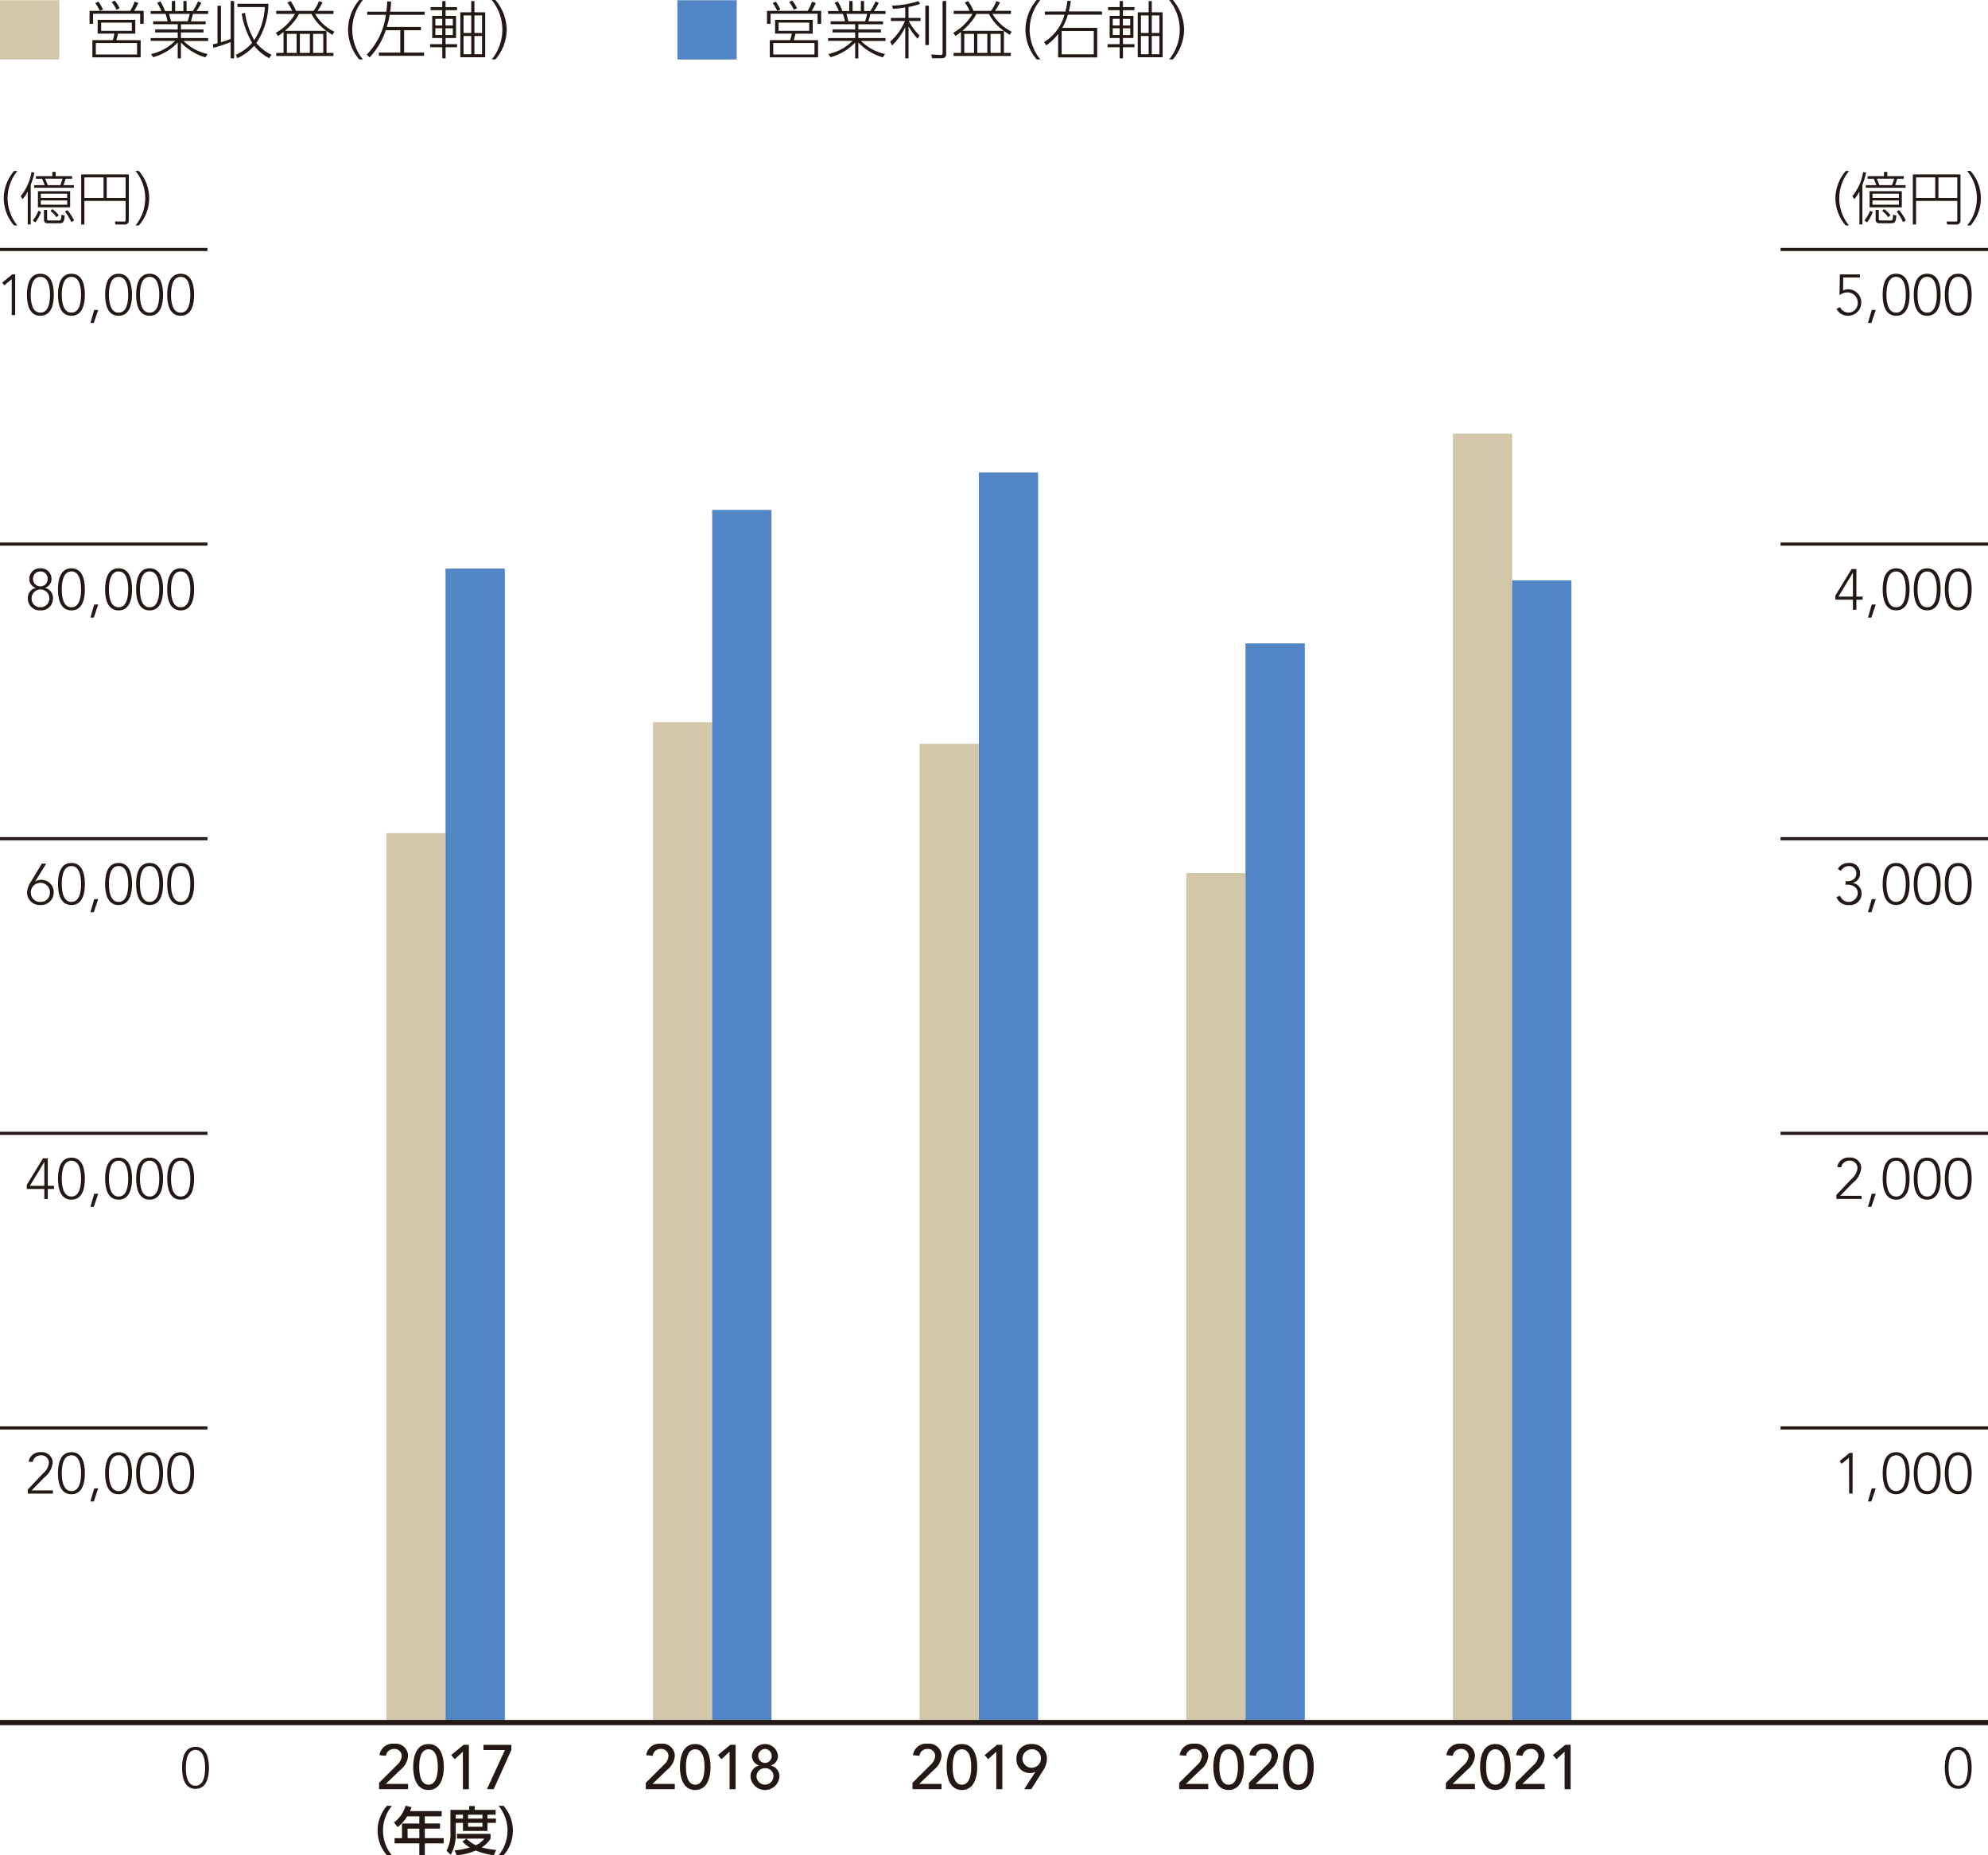 <svg xmlns="http://www.w3.org/2000/svg" viewBox="0 0 190.157 177.492"><defs><style>.cls-1{fill:#d2c7a9}.cls-2{fill:#231815}.cls-3{fill:#5185c5}.cls-4{fill:none;stroke:#231815;stroke-miterlimit:10;stroke-width:.3px}</style></defs><g id="レイヤー_2" data-name="レイヤー 2"><g id="レイヤー_4" data-name="レイヤー 4"><path class="cls-1" d="M0 .022h5.669v5.669H0z"/><path class="cls-2" d="M14.084 2.438v-.965H9.58v.965h-.336V1.2h3.893a4.246 4.246 0 0 0 .413-.885l.36.126a6.007 6.007 0 0 1-.4.755h.912v1.242Zm-.462.941h-1.649c-.138.528-.15.582-.168.624h2.327v1.643H9.515V4h1.948a4.775 4.775 0 0 0 .156-.624h-1.6V2.054h3.6ZM10.228 1.19A6.082 6.082 0 0 0 9.79.447l.31-.126a3.872 3.872 0 0 1 .425.755Zm3.562 3.082H9.844v1.1h3.946Zm-.5-1.948h-2.936v.785h2.932Zm-1.473-1.235a3.712 3.712 0 0 0-.456-.738l.3-.132a3.226 3.226 0 0 1 .456.738ZM20.323 5.646a5.294 5.294 0 0 1-2.338-1.421v1.523h-.306V4.23a5.123 5.123 0 0 1-2.351 1.4l-.21-.306a4.528 4.528 0 0 0 2.309-1.253h-2.338V3.8h2.59v-.54h-2.158v-.282h2.158v-.5h-2.351V2.2h1.38a5.271 5.271 0 0 0-.2-.714h-1.419v-.271h1.031a4.72 4.72 0 0 0-.408-.78l.3-.144a4.447 4.447 0 0 1 .444.924h.659v-.96h.319v.96h.791v-.96h.3v.96h.6a8.211 8.211 0 0 0 .5-.924l.306.144a5.191 5.191 0 0 1-.462.78h1.116v.275h-1.448c-.055.228-.109.414-.2.714h1.409v.275h-2.361v.5h2.159v.281h-2.159v.54h2.6v.276h-2.349a4.6 4.6 0 0 0 2.3 1.247ZM18.627 2.2a5.688 5.688 0 0 0 .2-.714h-1.981c.072.246.107.384.185.714ZM22.743.255h.33v5.487h-.33V4.188a18.81 18.81 0 0 1-1.648.546l-.054-.334c.228-.053.317-.071.443-.107V.705h.33V4.2c.522-.156.791-.264.929-.318Zm3.689 5.469a4.191 4.191 0 0 1-1.44-1.187 5.04 5.04 0 0 1-1.6 1.187l-.163-.324A4.45 4.45 0 0 0 24.8 4.255a7.9 7.9 0 0 1-1-2.795l.318-.065A7.276 7.276 0 0 0 25 4 6.414 6.414 0 0 0 26.012.831h-2.62V.519h2.962a6.941 6.941 0 0 1-1.154 3.76A4.451 4.451 0 0 0 26.647 5.4ZM31.91 5.221h.665v.293H27.1v-.293h.7v-2.01a6.073 6.073 0 0 1-.528.391l-.21-.307A4.847 4.847 0 0 0 28.9 1.49h-1.8V1.2h1.523a4.4 4.4 0 0 0-.456-.8l.323-.132A6.817 6.817 0 0 1 29 1.2h1.667a3.6 3.6 0 0 0 .516-.935l.347.132a7.3 7.3 0 0 1-.473.8h1.522v.293h-1.761a4.2 4.2 0 0 0 1.841 1.7l-.191.3c-.145-.09-.294-.18-.558-.372Zm-.01-2.112a4.663 4.663 0 0 1-1.429-1.619h-1.2a2.9 2.9 0 0 1-.36.588 6.647 6.647 0 0 1-.983 1.031Zm-2.85.291h-.93v1.821h.93Zm1.27 0h-.959v1.821h.959Zm1.278 0h-.971v1.821h.973ZM35.042 5.844A4.395 4.395 0 0 1 33.969 3 4.452 4.452 0 0 1 35.042.159h.348A4.511 4.511 0 0 0 34.37 3a4.552 4.552 0 0 0 1.02 2.842ZM38.086.321A8.079 8.079 0 0 1 38 1.28h3.3v.3h-3.347a8.562 8.562 0 0 1-.275 1.157h3.262v.313h-1.607v2.14h1.907v.31h-4.324v-.31h2.051V3.05h-1.391a7 7 0 0 1-1.542 2.6l-.275-.27a6.644 6.644 0 0 0 1.823-3.8H35.8v-.3h1.83a9.805 9.805 0 0 0 .084-1ZM44.4 1.131h-1.1v.545h1v2.117h-1v.588h1.1v.294h-1.1v1.067h-.317V4.675h-1.165v-.294h1.159v-.588h-.955V1.676h.955v-.545h-1.11V.837h1.11V.261h.317v.576h1.1Zm-1.42.827h-.661V2.6h.661Zm0 .905h-.661v.649h.661Zm1.012-.9h-.7V2.6h.7Zm0 .905h-.7v.649h.7Zm2.064-2.6v1.066h1.034v4.3h-2.381v-4.3h1.044V.261Zm-.3 1.367h-.738v1.678h.738Zm0 1.967h-.738v1.745h.738Zm1.031-1.967h-.731v1.678h.731Zm0 1.967h-.731v1.745h.731ZM47.717 5.844A4.555 4.555 0 0 0 48.73 3 4.526 4.526 0 0 0 47.717.159h.347A4.48 4.48 0 0 1 49.145 3a4.444 4.444 0 0 1-1.081 2.842Z" transform="translate(-.678 -.159)"/><path class="cls-3" d="M64.796.022h5.669v5.669h-5.669z"/><path class="cls-2" d="M78.88 2.438v-.965h-4.5v.965h-.336V1.2h3.892a4.25 4.25 0 0 0 .414-.881l.359.126a6.091 6.091 0 0 1-.395.755h.911v1.238Zm-.462.941H76.77c-.138.528-.151.582-.168.624h2.326v1.643h-4.617V4h1.949a5.118 5.118 0 0 0 .156-.624h-1.6V2.054h3.6ZM75.024 1.19a6.19 6.19 0 0 0-.437-.743l.306-.126a3.925 3.925 0 0 1 .425.755Zm3.562 3.082h-3.945v1.1h3.945Zm-.5-1.948H75.15v.785h2.933Zm-1.47-1.235a3.759 3.759 0 0 0-.456-.738l.3-.132a3.158 3.158 0 0 1 .456.738ZM85.12 5.646a5.3 5.3 0 0 1-2.339-1.421v1.523h-.305V4.23a5.123 5.123 0 0 1-2.351 1.4l-.21-.306a4.532 4.532 0 0 0 2.309-1.253h-2.339V3.8h2.591v-.54h-2.16v-.282h2.16v-.5h-2.351V2.2H81.5a5.271 5.271 0 0 0-.2-.714h-1.415v-.271h1.031a4.727 4.727 0 0 0-.407-.78l.3-.144a4.391 4.391 0 0 1 .443.924h.66v-.96h.317v.96h.792v-.96h.306v.96h.6a8.211 8.211 0 0 0 .5-.924l.305.144a5.1 5.1 0 0 1-.461.78h1.115v.275h-1.453c-.054.228-.108.414-.2.714h1.409v.275h-2.361v.5h2.159v.281h-2.159v.54h2.6v.276h-2.348a4.6 4.6 0 0 0 2.3 1.247ZM83.423 2.2a5.872 5.872 0 0 0 .2-.714h-1.981c.072.246.108.384.186.714ZM87.582 1.874h1.151v.294h-1.127a5.4 5.4 0 0 0 1.032 1.392l-.187.305a6.291 6.291 0 0 1-.869-1.187v3.064h-.317v-2.98A5.839 5.839 0 0 1 86 4.507l-.174-.366a5.275 5.275 0 0 0 1.409-1.973h-1.344v-.294h1.374v-1a11.112 11.112 0 0 1-1.152.132L85.993.7a8.8 8.8 0 0 0 2.519-.433l.188.252a5.83 5.83 0 0 1-1.121.306ZM89.531.7v3.771h-.342V.7ZM91.18.255V5.3c0 .139-.012.432-.432.432h-.911l-.084-.36.821.042c.228.012.264-.03.264-.2V.255ZM96.706 5.221h.666v.293h-5.481v-.293h.709v-2.01a6.073 6.073 0 0 1-.528.391l-.21-.307A4.855 4.855 0 0 0 93.7 1.49h-1.8V1.2h1.523a4.337 4.337 0 0 0-.456-.8l.324-.132a6.7 6.7 0 0 1 .509.932h1.667a3.578 3.578 0 0 0 .513-.939l.348.132a7.27 7.27 0 0 1-.474.8h1.524v.297h-1.763a4.2 4.2 0 0 0 1.841 1.7l-.192.3c-.144-.09-.294-.18-.558-.372Zm-.012-2.112a4.662 4.662 0 0 1-1.427-1.619h-1.2a2.864 2.864 0 0 1-.359.588 6.753 6.753 0 0 1-.983 1.031Zm-2.848.291h-.93v1.821h.93Zm1.271 0h-.96v1.821h.96Zm1.278 0h-.972v1.821h.977ZM99.838 5.844A4.4 4.4 0 0 1 98.765 3 4.457 4.457 0 0 1 99.838.159h.349A4.511 4.511 0 0 0 99.167 3a4.552 4.552 0 0 0 1.02 2.842ZM106.09 1.257v.305h-3.268a5.594 5.594 0 0 1-.54 1.265h3.347v2.825h-3.736V3.409a4.922 4.922 0 0 1-1.146 1.091l-.2-.318a4.431 4.431 0 0 0 1.949-2.615h-1.877v-.31h1.967a7.23 7.23 0 0 0 .192-1.026l.33.024a9.437 9.437 0 0 1-.2 1Zm-3.861 1.871v2.23h3.07v-2.23ZM109.193 1.131h-1.1v.545h1v2.117h-1v.588h1.1v.294h-1.1v1.067h-.319V4.675h-1.157v-.294h1.157v-.588h-.953V1.676h.953v-.545h-1.109V.837h1.109V.261h.319v.576h1.1Zm-1.421.827h-.659V2.6h.659Zm0 .905h-.659v.649h.659Zm1.014-.9h-.7V2.6h.7Zm0 .905h-.7v.649h.7Zm2.063-2.6v1.066h1.038v4.3h-2.381v-4.3h1.043V.261Zm-.3 1.367h-.737v1.678h.737Zm0 1.967h-.737v1.745h.737Zm1.031-1.967h-.731v1.678h.731Zm0 1.967h-.731v1.745h.731ZM112.514 5.844A4.562 4.562 0 0 0 113.526 3a4.533 4.533 0 0 0-1.012-2.841h.347A4.476 4.476 0 0 1 113.94 3a4.446 4.446 0 0 1-1.079 2.842ZM2.019 21.724a4.024 4.024 0 0 1-.984-2.6 4.08 4.08 0 0 1 .984-2.6h.318a4.13 4.13 0 0 0-.934 2.6 4.172 4.172 0 0 0 .934 2.6ZM3.618 21.63h-.286v-3.153a3.657 3.657 0 0 1-.494.736l-.182-.291a4.823 4.823 0 0 0 1.033-2.308l.286.056a8.224 8.224 0 0 1-.357 1.175Zm.193-.379a3.378 3.378 0 0 0 .538-.934l.257.126a3.732 3.732 0 0 1-.548.99Zm3.938-3.378v.247H3.942v-.247h1.011a7.535 7.535 0 0 0-.253-.615h-.588v-.247h1.572V16.6H6v.412h1.578v.247h-.626a5.235 5.235 0 0 1-.209.615Zm-.362 2.12H4.305v-1.544h3.082Zm-.281-1.3H4.579v.4h2.527Zm0 .638H4.579v.412h2.527Zm-1.922.906v.829c0 .149.016.182.165.182h.983c.153 0 .164-.061.191-.209a1.637 1.637 0 0 0 .023-.335l.318.071c-.044.561-.1.743-.5.743H5.266c-.242 0-.384-.1-.384-.364v-.914Zm1.263-2.367a6.1 6.1 0 0 0 .208-.615H5c.093.208.153.373.241.615Zm-.363 3.07a2.375 2.375 0 0 0-.582-.6l.182-.176a2.65 2.65 0 0 1 .615.582Zm1.418.462a5.253 5.253 0 0 0-.61-1.006l.236-.136a4.709 4.709 0 0 1 .638.988ZM13 21.229a.373.373 0 0 1-.423.407h-.851l-.061-.291.873.01c.132 0 .154-.033.154-.159v-1.818H8.75v2.258h-.308v-4.79H13Zm-4.252-4.1V19.1h1.835v-1.974Zm2.137 0V19.1h1.807v-1.974ZM13.641 21.724a4.121 4.121 0 0 0 0-5.208h.318a3.926 3.926 0 0 1 0 5.208ZM177.223 21.724a4.035 4.035 0 0 1-.984-2.6 4.08 4.08 0 0 1 .984-2.6h.318a4.1 4.1 0 0 0 0 5.208ZM178.822 21.63h-.285v-3.153a3.75 3.75 0 0 1-.494.736l-.182-.291a4.823 4.823 0 0 0 1.033-2.308l.286.056a8.12 8.12 0 0 1-.358 1.175Zm.193-.379a3.354 3.354 0 0 0 .538-.934l.259.126a3.775 3.775 0 0 1-.55.99Zm3.938-3.378v.247h-3.807v-.247h1.011a7.535 7.535 0 0 0-.253-.615h-.587v-.247h1.571V16.6h.313v.412h1.582v.247h-.626a5.638 5.638 0 0 1-.209.615Zm-.362 2.12h-3.082v-1.544h3.082Zm-.28-1.3h-2.527v.4h2.527Zm0 .638h-2.527v.412h2.527Zm-1.923.906v.829c0 .149.016.182.165.182h.983c.154 0 .165-.061.193-.209a1.71 1.71 0 0 0 .021-.335l.319.071c-.044.561-.1.743-.506.743h-1.092c-.242 0-.385-.1-.385-.364v-.914Zm1.263-2.367a6.084 6.084 0 0 0 .209-.615h-1.66c.094.208.154.373.242.615Zm-.362 3.07a2.392 2.392 0 0 0-.582-.6l.181-.176a2.609 2.609 0 0 1 .615.582Zm1.417.462a5.208 5.208 0 0 0-.606-1.002l.236-.136a4.753 4.753 0 0 1 .637.988ZM188.206 21.229a.373.373 0 0 1-.423.407h-.851l-.061-.291.874.01c.132 0 .153-.033.153-.159v-1.818h-3.944v2.258h-.308v-4.79h4.56Zm-4.252-4.1V19.1h1.835v-1.974Zm2.138 0V19.1h1.808v-1.974ZM188.845 21.724a4.117 4.117 0 0 0 0-5.208h.318a3.923 3.923 0 0 1 0 5.208ZM37.694 177.651a3.589 3.589 0 0 1 0-4.745h.476a3.712 3.712 0 0 0 0 4.745ZM42.925 173.417v.5h-1.613v.681h1.453v.49h-1.453V176h1.807v.5h-1.807v1.126h-.525V176.5H38.42v-.5h.711v-1.4h1.656v-.681h-1.161a3.947 3.947 0 0 1-.911 1.026l-.355-.446a3 3 0 0 0 1.111-1.6l.571.141a3.6 3.6 0 0 1-.146.375Zm-2.138 1.676h-1.121V176h1.121ZM43.761 173.3h1.8v-.37h.526v.37h2v.46h-.781v.371h.81v.411h-.81v.77h-2.344v-.77h-.691v.911a4.046 4.046 0 0 1-.476 2.141l-.41-.39a3.239 3.239 0 0 0 .376-1.762Zm1.546 2.748a2.788 2.788 0 0 0 .881.625 1.87 1.87 0 0 0 .81-.629h-2.612v-.452H47.6v.452a2.349 2.349 0 0 1-.851.839 6.955 6.955 0 0 0 1.392.246l-.231.5a5.894 5.894 0 0 1-1.721-.446 5.9 5.9 0 0 1-1.833.455l-.2-.464a7.6 7.6 0 0 0 1.462-.281 2.656 2.656 0 0 1-.716-.576Zm-1.036-2.288v.371h.691v-.371Zm1.181 0v.371h1.376v-.371Zm0 .782v.37h1.376v-.37ZM48.365 177.651a3.716 3.716 0 0 0 0-4.745h.476a3.592 3.592 0 0 1 0 4.745Z" transform="translate(-.678 -.159)"/><path class="cls-4" d="M0 136.601h19.843"/><path class="cls-2" d="m3.337 142.65 1.463-1.544a1.531 1.531 0 0 0 .555-1 .712.712 0 0 0-.775-.725.775.775 0 0 0-.78.637l-.385-.038a1.1 1.1 0 0 1 1.185-.9 1.026 1.026 0 0 1 1.121.994 2.068 2.068 0 0 1-.8 1.417L3.7 142.738h2.043v.3H3.337ZM7.51 139.08c1.094 0 1.285 1.164 1.285 2.01S8.6 143.1 7.51 143.1s-1.285-1.165-1.285-2.011.192-2.009 1.285-2.009Zm0 3.724c.824 0 .923-1.11.923-1.714s-.1-1.714-.923-1.714-.923 1.11-.923 1.714.099 1.71.923 1.71ZM9.689 142.541h.384l-.423 1.251h-.324ZM12.021 139.08c1.092 0 1.285 1.164 1.285 2.01s-.193 2.011-1.285 2.011-1.287-1.165-1.287-2.011.193-2.01 1.287-2.01Zm0 3.724c.823 0 .922-1.11.922-1.714s-.1-1.714-.922-1.714-.923 1.11-.923 1.714.102 1.71.923 1.71ZM14.99 139.08c1.093 0 1.285 1.164 1.285 2.01s-.192 2.011-1.285 2.011-1.29-1.165-1.29-2.011.2-2.01 1.29-2.01Zm0 3.724c.823 0 .923-1.11.923-1.714s-.1-1.714-.923-1.714-.923 1.11-.923 1.714.099 1.71.923 1.71ZM17.96 139.08c1.094 0 1.285 1.164 1.285 2.01s-.191 2.011-1.285 2.011-1.285-1.165-1.285-2.011.192-2.01 1.285-2.01Zm0 3.724c.824 0 .923-1.11.923-1.714s-.1-1.714-.923-1.714-.923 1.11-.923 1.714.099 1.71.923 1.71Z" transform="translate(-.678 -.159)"/><path class="cls-4" d="M0 108.417h19.843"/><path class="cls-2" d="M4.919 113.9H3.238v-.39l1.555-2.543h.456v2.633h.593v.3h-.593v.956h-.33Zm0-2.57h-.011l-1.373 2.27h1.384ZM7.51 110.9c1.094 0 1.285 1.165 1.285 2.011s-.191 2.01-1.285 2.01-1.285-1.165-1.285-2.01.192-2.011 1.285-2.011Zm0 3.725c.824 0 .923-1.11.923-1.714s-.1-1.714-.923-1.714-.923 1.109-.923 1.714.099 1.71.923 1.71ZM9.689 114.357h.384l-.423 1.252h-.324ZM12.021 110.9c1.092 0 1.285 1.165 1.285 2.011s-.193 2.01-1.285 2.01-1.287-1.165-1.287-2.01.193-2.011 1.287-2.011Zm0 3.725c.823 0 .922-1.11.922-1.714s-.1-1.714-.922-1.714-.923 1.109-.923 1.714.102 1.71.923 1.71ZM14.99 110.9c1.093 0 1.285 1.165 1.285 2.011s-.192 2.01-1.285 2.01-1.286-1.165-1.286-2.01.196-2.011 1.286-2.011Zm0 3.725c.823 0 .923-1.11.923-1.714s-.1-1.714-.923-1.714-.923 1.109-.923 1.714.099 1.71.923 1.71ZM17.96 110.9c1.094 0 1.285 1.165 1.285 2.011s-.191 2.01-1.285 2.01-1.285-1.165-1.285-2.01.192-2.011 1.285-2.011Zm0 3.725c.824 0 .923-1.11.923-1.714s-.1-1.714-.923-1.714-.923 1.109-.923 1.714.099 1.71.923 1.71Z" transform="translate(-.678 -.159)"/><path class="cls-4" d="M0 80.234h19.843"/><path class="cls-2" d="M4.035 84.492h.011a1.015 1.015 0 0 1 .577-.165 1.168 1.168 0 0 1 1.191 1.2 1.2 1.2 0 0 1-1.274 1.206 1.2 1.2 0 0 1-1.274-1.209 1.937 1.937 0 0 1 .357-.994l1.055-1.752H5.1Zm-.407 1.032a.872.872 0 0 0 .912.913.872.872 0 0 0 .912-.913.912.912 0 0 0-1.824 0ZM7.51 82.712c1.094 0 1.285 1.164 1.285 2.011s-.191 2.01-1.285 2.01-1.285-1.165-1.285-2.01.192-2.011 1.285-2.011Zm0 3.725c.824 0 .923-1.11.923-1.714s-.1-1.714-.923-1.714-.923 1.109-.923 1.714.099 1.714.923 1.714ZM9.689 86.173h.384l-.423 1.252h-.324ZM12.021 82.712c1.092 0 1.285 1.164 1.285 2.011s-.193 2.01-1.285 2.01-1.287-1.165-1.287-2.01.193-2.011 1.287-2.011Zm0 3.725c.823 0 .922-1.11.922-1.714s-.1-1.714-.922-1.714-.923 1.109-.923 1.714.102 1.714.923 1.714ZM14.99 82.712c1.093 0 1.285 1.164 1.285 2.011s-.192 2.01-1.285 2.01-1.29-1.165-1.29-2.01.2-2.011 1.29-2.011Zm0 3.725c.823 0 .923-1.11.923-1.714s-.1-1.714-.923-1.714-.923 1.109-.923 1.714.099 1.714.923 1.714ZM17.96 82.712c1.094 0 1.285 1.164 1.285 2.011s-.191 2.01-1.285 2.01-1.285-1.165-1.285-2.01.192-2.011 1.285-2.011Zm0 3.725c.824 0 .923-1.11.923-1.714s-.1-1.714-.923-1.714-.923 1.109-.923 1.714.099 1.714.923 1.714Z" transform="translate(-.678 -.159)"/><path class="cls-4" d="M0 52.05h19.843"/><path class="cls-2" d="M4.54 54.528a1 1 0 0 1 1.065 1.011.9.9 0 0 1-.62.857v.004a.973.973 0 0 1 .758 1 1.125 1.125 0 0 1-1.2 1.148 1.125 1.125 0 0 1-1.2-1.148.972.972 0 0 1 .759-1 .9.9 0 0 1-.621-.857 1 1 0 0 1 1.059-1.015Zm0 3.725a.852.852 0 1 0-.84-.853.82.82 0 0 0 .84.853Zm0-2a.693.693 0 0 0 .7-.714.68.68 0 0 0-.7-.714.681.681 0 0 0-.7.714.693.693 0 0 0 .7.714ZM7.51 54.528c1.094 0 1.285 1.165 1.285 2.011s-.191 2.01-1.285 2.01-1.285-1.164-1.285-2.01.192-2.011 1.285-2.011Zm0 3.725c.824 0 .923-1.11.923-1.714s-.1-1.714-.923-1.714-.923 1.11-.923 1.714.099 1.714.923 1.714ZM9.689 57.989h.384l-.423 1.252h-.324ZM12.021 54.528c1.092 0 1.285 1.165 1.285 2.011s-.193 2.01-1.285 2.01-1.287-1.164-1.287-2.01.193-2.011 1.287-2.011Zm0 3.725c.823 0 .922-1.11.922-1.714s-.1-1.714-.922-1.714-.923 1.11-.923 1.714.102 1.714.923 1.714ZM14.99 54.528c1.093 0 1.285 1.165 1.285 2.011s-.192 2.01-1.285 2.01-1.29-1.164-1.29-2.01.2-2.011 1.29-2.011Zm0 3.725c.823 0 .923-1.11.923-1.714s-.1-1.714-.923-1.714-.923 1.11-.923 1.714.099 1.714.923 1.714ZM17.96 54.528c1.094 0 1.285 1.165 1.285 2.011s-.191 2.01-1.285 2.01-1.285-1.164-1.285-2.01.192-2.011 1.285-2.011Zm0 3.725c.824 0 .923-1.11.923-1.714s-.1-1.714-.923-1.714-.923 1.11-.923 1.714.099 1.714.923 1.714Z" transform="translate(-.678 -.159)"/><path class="cls-4" d="M0 23.866h19.843"/><path class="cls-2" d="M1.8 26.872h-.01l-.7.577-.2-.253.961-.785h.28V30.3H1.8ZM4.54 26.345c1.094 0 1.285 1.164 1.285 2.01s-.191 2.011-1.285 2.011-1.285-1.166-1.285-2.011.192-2.01 1.285-2.01Zm0 3.724c.824 0 .923-1.11.923-1.714s-.1-1.713-.923-1.713-.923 1.109-.923 1.713.099 1.714.923 1.714ZM7.51 26.345c1.094 0 1.285 1.164 1.285 2.01S8.6 30.366 7.51 30.366 6.225 29.2 6.225 28.355s.192-2.01 1.285-2.01Zm0 3.724c.824 0 .923-1.11.923-1.714s-.1-1.713-.923-1.713-.923 1.109-.923 1.713.099 1.714.923 1.714ZM9.689 29.806h.384l-.423 1.252h-.324ZM12.021 26.345c1.092 0 1.285 1.164 1.285 2.01s-.193 2.011-1.285 2.011-1.287-1.165-1.287-2.011.193-2.01 1.287-2.01Zm0 3.724c.823 0 .922-1.11.922-1.714s-.1-1.713-.922-1.713-.923 1.109-.923 1.713.102 1.714.923 1.714ZM14.99 26.345c1.093 0 1.285 1.164 1.285 2.01s-.192 2.011-1.285 2.011-1.29-1.166-1.29-2.011.2-2.01 1.29-2.01Zm0 3.724c.823 0 .923-1.11.923-1.714s-.1-1.713-.923-1.713-.923 1.109-.923 1.713.099 1.714.923 1.714ZM17.96 26.345c1.093 0 1.285 1.164 1.285 2.01s-.192 2.011-1.285 2.011-1.286-1.165-1.286-2.011.192-2.01 1.286-2.01Zm0 3.724c.823 0 .923-1.11.923-1.714s-.1-1.713-.923-1.713-.923 1.109-.923 1.713.099 1.714.923 1.714Z" transform="translate(-.678 -.159)"/><path class="cls-4" d="M170.315 136.601h19.842"/><path class="cls-2" d="m177.542 139.607-.7.577-.2-.253.961-.785h.28v3.889h-.33ZM179.716 142.541h.384l-.423 1.251h-.324ZM182.047 139.08c1.093 0 1.285 1.164 1.285 2.01s-.192 2.011-1.285 2.011-1.286-1.165-1.286-2.011.192-2.01 1.286-2.01Zm0 3.724c.823 0 .923-1.11.923-1.714s-.1-1.714-.923-1.714-.923 1.11-.923 1.714.099 1.71.923 1.71ZM185.017 139.08c1.093 0 1.285 1.164 1.285 2.01s-.192 2.011-1.285 2.011-1.286-1.165-1.286-2.011.193-2.01 1.286-2.01Zm0 3.724c.824 0 .922-1.11.922-1.714s-.1-1.714-.922-1.714-.923 1.11-.923 1.714.098 1.71.923 1.71ZM187.986 139.08c1.094 0 1.285 1.164 1.285 2.01s-.191 2.011-1.285 2.011-1.285-1.165-1.285-2.011.193-2.01 1.285-2.01Zm0 3.724c.825 0 .923-1.11.923-1.714s-.1-1.714-.923-1.714-.923 1.11-.923 1.714.099 1.71.923 1.71ZM19.377 167.263c1.094 0 1.285 1.165 1.285 2.011s-.191 2.01-1.285 2.01-1.285-1.164-1.285-2.01.192-2.011 1.285-2.011Zm0 3.725c.824 0 .923-1.11.923-1.714s-.1-1.714-.923-1.714-.923 1.109-.923 1.714.099 1.714.923 1.714ZM187.986 167.263c1.094 0 1.285 1.165 1.285 2.011s-.191 2.01-1.285 2.01-1.285-1.164-1.285-2.01.193-2.011 1.285-2.011Zm0 3.725c.825 0 .923-1.11.923-1.714s-.1-1.714-.923-1.714-.923 1.109-.923 1.714.099 1.714.923 1.714Z" transform="translate(-.678 -.159)"/><path class="cls-4" d="M170.315 108.417h19.842"/><path class="cls-2" d="m176.334 114.466 1.461-1.543a1.533 1.533 0 0 0 .555-1.006.711.711 0 0 0-.775-.724.776.776 0 0 0-.78.637l-.384-.038a1.1 1.1 0 0 1 1.181-.9 1.026 1.026 0 0 1 1.12.994 2.061 2.061 0 0 1-.8 1.418l-1.214 1.246h2.044v.3h-2.406ZM179.716 114.357h.384l-.423 1.252h-.324ZM182.047 110.9c1.093 0 1.285 1.165 1.285 2.011s-.192 2.01-1.285 2.01-1.286-1.165-1.286-2.01.192-2.011 1.286-2.011Zm0 3.725c.823 0 .923-1.11.923-1.714s-.1-1.714-.923-1.714-.923 1.109-.923 1.714.099 1.71.923 1.71ZM185.017 110.9c1.093 0 1.285 1.165 1.285 2.011s-.192 2.01-1.285 2.01-1.286-1.165-1.286-2.01.193-2.011 1.286-2.011Zm0 3.725c.824 0 .922-1.11.922-1.714s-.1-1.714-.922-1.714-.923 1.109-.923 1.714.098 1.71.923 1.71ZM187.986 110.9c1.094 0 1.285 1.165 1.285 2.011s-.191 2.01-1.285 2.01-1.285-1.165-1.285-2.01.193-2.011 1.285-2.011Zm0 3.725c.825 0 .923-1.11.923-1.714s-.1-1.714-.923-1.714-.923 1.109-.923 1.714.099 1.71.923 1.71Z" transform="translate(-.678 -.159)"/><path class="cls-4" d="M170.315 80.234h19.842"/><path class="cls-2" d="M176.69 85.854a.868.868 0 0 0 1.687-.264c0-.576-.532-.8-1.027-.8h-.143v-.329h.165c.417 0 .868-.2.868-.736a.685.685 0 0 0-.719-.714.827.827 0 0 0-.737.455l-.313-.175a1.121 1.121 0 0 1 1.05-.577.977.977 0 0 1 1.082 1 .9.9 0 0 1-.693.9v.012a.993.993 0 0 1 .83.994 1.083 1.083 0 0 1-1.2 1.115 1.164 1.164 0 0 1-1.2-.764ZM179.716 86.173h.384l-.423 1.252h-.324ZM182.047 82.712c1.093 0 1.285 1.164 1.285 2.011s-.192 2.01-1.285 2.01-1.286-1.165-1.286-2.01.192-2.011 1.286-2.011Zm0 3.725c.823 0 .923-1.11.923-1.714s-.1-1.714-.923-1.714-.923 1.109-.923 1.714.099 1.714.923 1.714ZM185.017 82.712c1.093 0 1.285 1.164 1.285 2.011s-.192 2.01-1.285 2.01-1.286-1.165-1.286-2.01.193-2.011 1.286-2.011Zm0 3.725c.824 0 .922-1.11.922-1.714s-.1-1.714-.922-1.714-.923 1.109-.923 1.714.098 1.714.923 1.714ZM187.986 82.712c1.094 0 1.285 1.164 1.285 2.011s-.191 2.01-1.285 2.01-1.285-1.165-1.285-2.01.193-2.011 1.285-2.011Zm0 3.725c.825 0 .923-1.11.923-1.714s-.1-1.714-.923-1.714-.923 1.109-.923 1.714.099 1.714.923 1.714Z" transform="translate(-.678 -.159)"/><path class="cls-4" d="M170.315 52.05h19.842"/><path class="cls-2" d="M177.916 57.527h-1.681v-.389l1.554-2.544h.456v2.637h.594v.3h-.594v.956h-.329Zm0-2.57h-.011l-1.374 2.274h1.385ZM179.716 57.989h.384l-.423 1.252h-.324ZM182.047 54.528c1.093 0 1.285 1.165 1.285 2.011s-.192 2.01-1.285 2.01-1.286-1.164-1.286-2.01.192-2.011 1.286-2.011Zm0 3.725c.823 0 .923-1.11.923-1.714s-.1-1.714-.923-1.714-.923 1.11-.923 1.714.099 1.714.923 1.714ZM185.017 54.528c1.093 0 1.285 1.165 1.285 2.011s-.192 2.01-1.285 2.01-1.286-1.164-1.286-2.01.193-2.011 1.286-2.011Zm0 3.725c.824 0 .922-1.11.922-1.714s-.1-1.714-.922-1.714-.923 1.11-.923 1.714.098 1.714.923 1.714ZM187.986 54.528c1.094 0 1.285 1.165 1.285 2.011s-.191 2.01-1.285 2.01-1.285-1.164-1.285-2.01.193-2.011 1.285-2.011Zm0 3.725c.825 0 .923-1.11.923-1.714s-.1-1.714-.923-1.714-.923 1.11-.923 1.714.099 1.714.923 1.714Z" transform="translate(-.678 -.159)"/><path class="cls-4" d="M170.315 23.866h19.842"/><path class="cls-2" d="M178.586 26.707h-1.6l-.016 1.236a1.252 1.252 0 0 1 .565-.11 1.268 1.268 0 1 1-1.2 1.874l.341-.171a.949.949 0 0 0 .823.533.914.914 0 0 0 .879-.928.984.984 0 0 0-.978-1.011 1.362 1.362 0 0 0-.768.264l.032-1.983h1.923ZM179.716 29.806h.384l-.423 1.252h-.324ZM182.047 26.345c1.093 0 1.285 1.164 1.285 2.01s-.192 2.011-1.285 2.011-1.286-1.165-1.286-2.011.192-2.01 1.286-2.01Zm0 3.724c.823 0 .923-1.11.923-1.714s-.1-1.713-.923-1.713-.923 1.109-.923 1.713.099 1.714.923 1.714ZM185.017 26.345c1.093 0 1.285 1.164 1.285 2.01s-.192 2.011-1.285 2.011-1.286-1.165-1.286-2.011.193-2.01 1.286-2.01Zm0 3.724c.824 0 .922-1.11.922-1.714s-.1-1.713-.922-1.713-.923 1.109-.923 1.713.098 1.714.923 1.714ZM187.986 26.345c1.094 0 1.285 1.164 1.285 2.01s-.191 2.011-1.285 2.011-1.286-1.166-1.286-2.011.194-2.01 1.286-2.01Zm0 3.724c.825 0 .923-1.11.923-1.714s-.1-1.713-.923-1.713-.923 1.109-.923 1.713.099 1.714.923 1.714ZM36.938 170.706l1.7-1.691a1.285 1.285 0 0 0 .467-.869.68.68 0 0 0-.731-.678.748.748 0 0 0-.774.653l-.624-.054a1.276 1.276 0 0 1 1.4-1.1 1.189 1.189 0 0 1 1.337 1.175 1.891 1.891 0 0 1-.738 1.326l-1.4 1.348h2.135v.5h-2.772ZM41.666 167c1.205 0 1.463 1.265 1.463 2.194 0 .894-.258 2.2-1.463 2.2s-1.463-1.3-1.463-2.2c-.003-.929.258-2.194 1.463-2.194Zm0 3.886c.8 0 .888-1.14.888-1.692 0-.588-.084-1.69-.888-1.69s-.888 1.1-.888 1.69c0 .552.084 1.692.888 1.692ZM44.954 167.731l-.78.72-.335-.4 1.181-.978h.509v4.246h-.575ZM48.974 167.575h-2.051v-.5h2.668v.492l-1.691 3.75h-.648ZM62.451 170.706l1.7-1.691a1.286 1.286 0 0 0 .468-.869.68.68 0 0 0-.732-.678.748.748 0 0 0-.774.653l-.623-.054a1.274 1.274 0 0 1 1.4-1.1 1.188 1.188 0 0 1 1.337 1.175 1.89 1.89 0 0 1-.737 1.326l-1.4 1.348h2.134v.5h-2.773ZM67.178 167c1.206 0 1.464 1.265 1.464 2.194 0 .894-.258 2.2-1.464 2.2s-1.463-1.3-1.463-2.2c0-.929.258-2.194 1.463-2.194Zm0 3.886c.8 0 .887-1.14.887-1.692 0-.588-.084-1.69-.887-1.69s-.887 1.1-.887 1.69c0 .552.083 1.692.887 1.692ZM70.466 167.731l-.779.72-.336-.4 1.181-.978h.51v4.246h-.576ZM72.465 170.1a1.058 1.058 0 0 1 .809-1.038v-.017a.957.957 0 0 1-.666-.989 1.258 1.258 0 0 1 2.483 0 .957.957 0 0 1-.665.989v.017a1.058 1.058 0 0 1 .809 1.038 1.388 1.388 0 0 1-2.77 0Zm2.194 0a.751.751 0 0 0-.809-.786.78.78 0 0 0-.81.786.81.81 0 0 0 1.619 0Zm-.809-1.289a.672.672 0 0 0 0-1.343.672.672 0 0 0 0 1.343ZM87.963 170.706l1.7-1.691a1.29 1.29 0 0 0 .468-.869.68.68 0 0 0-.733-.678.747.747 0 0 0-.773.653l-.623-.054a1.274 1.274 0 0 1 1.4-1.1 1.188 1.188 0 0 1 1.337 1.175 1.89 1.89 0 0 1-.737 1.326l-1.4 1.348h2.135v.5h-2.774ZM92.689 167c1.207 0 1.464 1.265 1.464 2.194 0 .894-.257 2.2-1.464 2.2s-1.462-1.3-1.462-2.2c0-.929.257-2.194 1.462-2.194Zm0 3.886c.8 0 .888-1.14.888-1.692 0-.588-.084-1.69-.888-1.69s-.886 1.1-.886 1.69c-.003.552.083 1.692.886 1.692ZM95.978 167.731l-.78.72-.336-.4 1.182-.978h.51v4.246h-.576ZM99.709 169.674h-.023a1.071 1.071 0 0 1-.468.1 1.281 1.281 0 0 1-1.314-1.344 1.36 1.36 0 0 1 1.457-1.43 1.374 1.374 0 0 1 1.458 1.367 2.134 2.134 0 0 1-.425 1.253l-1.075 1.7h-.677Zm-.348-2.17a.882.882 0 1 0 .882.881.84.84 0 0 0-.882-.885ZM113.475 170.706l1.7-1.691a1.29 1.29 0 0 0 .468-.869.681.681 0 0 0-.733-.678.747.747 0 0 0-.773.653l-.623-.054a1.274 1.274 0 0 1 1.4-1.1 1.189 1.189 0 0 1 1.337 1.175 1.894 1.894 0 0 1-.737 1.326l-1.4 1.348h2.135v.5h-2.782ZM118.2 167c1.206 0 1.464 1.265 1.464 2.194 0 .894-.258 2.2-1.464 2.2s-1.463-1.3-1.463-2.2c.001-.929.263-2.194 1.463-2.194Zm0 3.886c.8 0 .888-1.14.888-1.692 0-.588-.084-1.69-.888-1.69s-.887 1.1-.887 1.69c.001.552.087 1.692.887 1.692ZM120.146 170.706l1.7-1.691a1.289 1.289 0 0 0 .467-.869.68.68 0 0 0-.732-.678.747.747 0 0 0-.773.653l-.624-.054a1.275 1.275 0 0 1 1.4-1.1 1.189 1.189 0 0 1 1.337 1.175 1.891 1.891 0 0 1-.738 1.326l-1.4 1.348h2.135v.5h-2.783ZM124.873 167c1.206 0 1.464 1.265 1.464 2.194 0 .894-.258 2.2-1.464 2.2s-1.463-1.3-1.463-2.2c0-.929.258-2.194 1.463-2.194Zm0 3.886c.8 0 .888-1.14.888-1.692 0-.588-.084-1.69-.888-1.69s-.887 1.1-.887 1.69c0 .552.083 1.692.887 1.692ZM138.986 170.706l1.7-1.691a1.286 1.286 0 0 0 .468-.869.68.68 0 0 0-.732-.678.749.749 0 0 0-.774.653l-.623-.054a1.275 1.275 0 0 1 1.4-1.1 1.189 1.189 0 0 1 1.337 1.175 1.891 1.891 0 0 1-.738 1.326l-1.4 1.348h2.135v.5h-2.783ZM143.713 167c1.206 0 1.464 1.265 1.464 2.194 0 .894-.258 2.2-1.464 2.2s-1.463-1.3-1.463-2.2c0-.929.258-2.194 1.463-2.194Zm0 3.886c.8 0 .888-1.14.888-1.692 0-.588-.084-1.69-.888-1.69s-.887 1.1-.887 1.69c0 .552.083 1.692.887 1.692ZM145.658 170.706l1.7-1.691a1.286 1.286 0 0 0 .468-.869.68.68 0 0 0-.732-.678.749.749 0 0 0-.774.653l-.623-.054a1.275 1.275 0 0 1 1.4-1.1 1.188 1.188 0 0 1 1.336 1.175 1.89 1.89 0 0 1-.737 1.326l-1.4 1.348h2.134v.5h-2.782ZM150.337 167.731l-.779.72-.336-.4 1.181-.978h.51v4.246h-.576Z" transform="translate(-.678 -.159)"/><path class="cls-1" d="M87.959 71.153h5.669v93.632h-5.669zM62.454 69.084h5.669v95.701h-5.669zM36.948 79.701h5.669v85.084h-5.669z"/><path class="cls-3" d="M93.629 45.201h5.669v119.584h-5.669z"/><path class="cls-1" d="M138.972 41.484h5.669v123.301h-5.669z"/><path class="cls-3" d="M144.641 55.516h5.669v109.268h-5.669zM68.123 48.781h5.669v116.004h-5.669z"/><path class="cls-1" d="M113.465 83.521h5.669v81.264h-5.669z"/><path class="cls-3" d="M119.135 61.548h5.669v103.237h-5.669zM42.617 54.389h5.669v110.396h-5.669z"/><path style="stroke-width:.5px;fill:none;stroke:#231815;stroke-miterlimit:10" d="M0 164.785h190.157"/></g></g></svg>